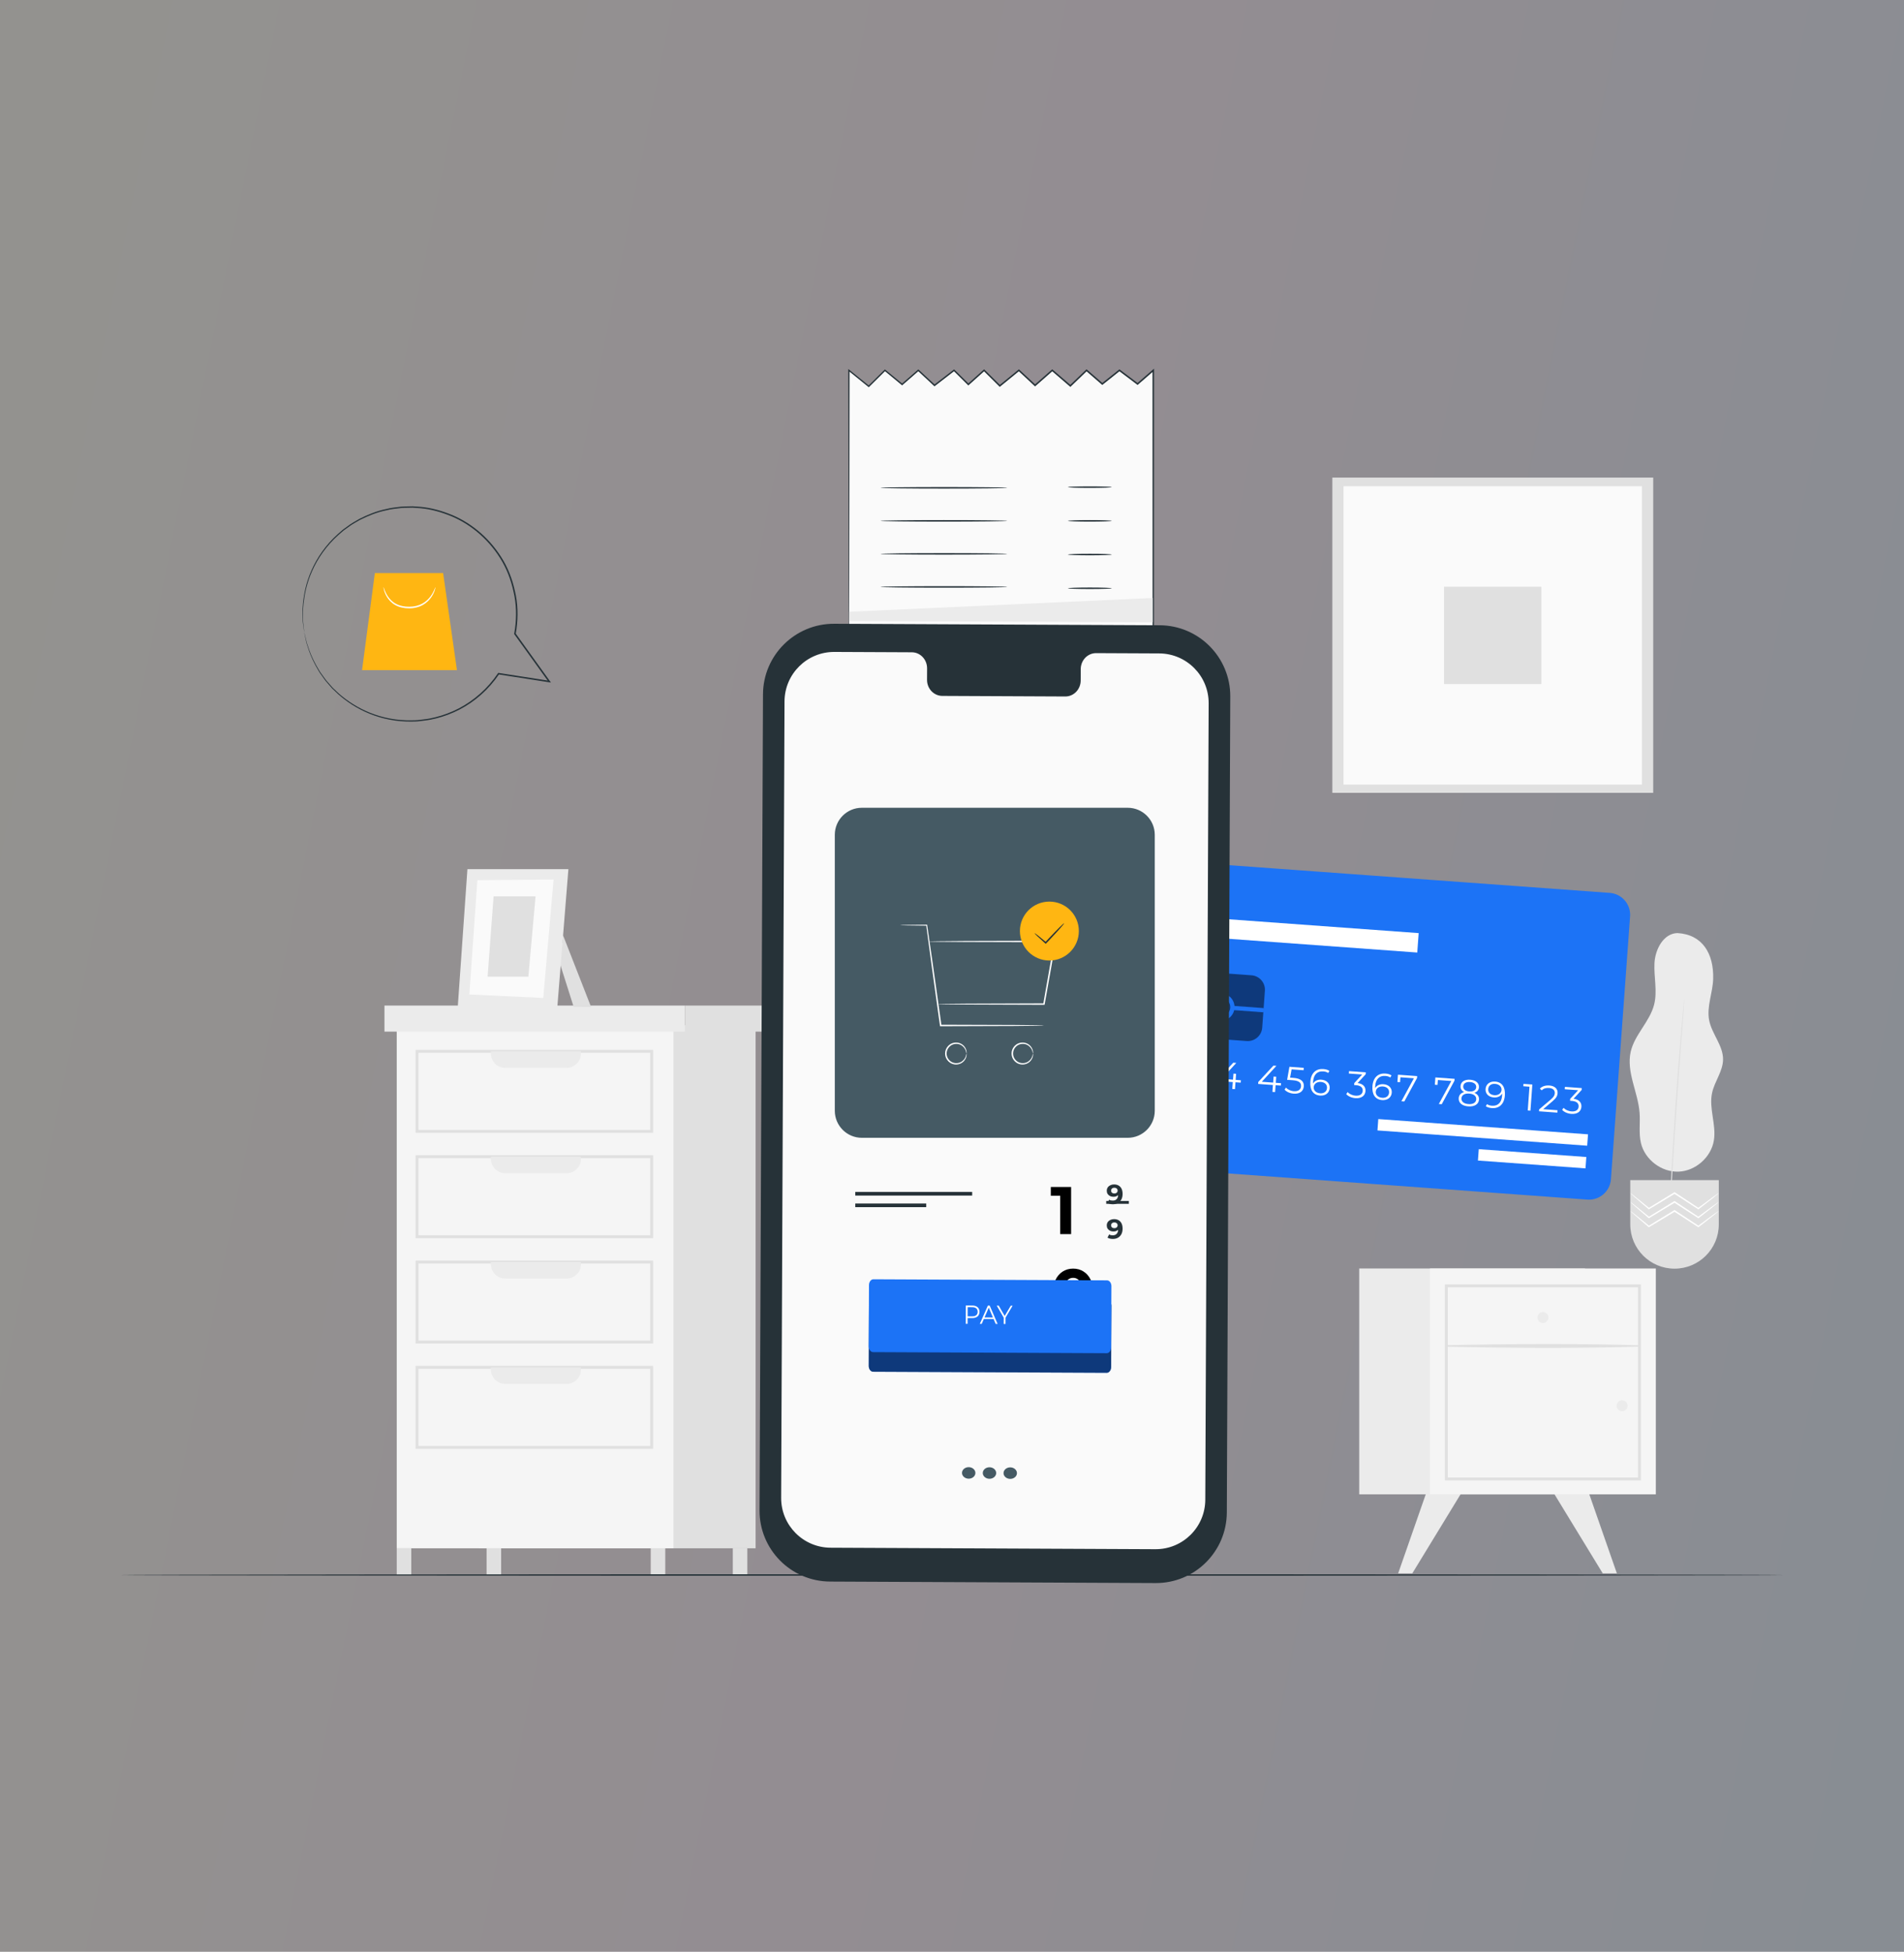 <svg width="439" height="450" viewBox="0 0 439 450" fill="none" xmlns="http://www.w3.org/2000/svg">
<rect x="0" y="0" width="439" height="450" fill="#808080" stroke="none"/>
<rect width="439" height="450" fill="url(#paint0_linear_1485_6389)" fill-opacity="0.15"/>
<path d="M174.218 236.363H110.41V356.981H174.218V236.363Z" fill="#E0E0E0"/>
<path d="M155.281 236.363H91.474V356.981H155.281V236.363Z" fill="#F5F5F5"/>
<path d="M150.583 261.191H95.814V242.071H150.583V261.191ZM96.486 260.518H149.91V242.744H96.486V260.518Z" fill="#E0E0E0"/>
<path d="M130.632 246.218H116.506C114.667 246.218 113.177 244.727 113.177 242.888V242.408H133.962V242.888C133.962 244.727 132.471 246.218 130.632 246.218Z" fill="#EBEBEB"/>
<path d="M150.583 285.478H95.814V266.359H150.583V285.478ZM96.486 284.805H149.91V267.032H96.486V284.805Z" fill="#E0E0E0"/>
<path d="M130.632 270.505H116.506C114.667 270.505 113.177 269.014 113.177 267.175V266.695H133.962V267.175C133.962 269.014 132.471 270.505 130.632 270.505Z" fill="#EBEBEB"/>
<path d="M150.584 309.765H95.814V290.645H150.584V309.765ZM96.487 309.092H149.911V291.318H96.487V309.092Z" fill="#E0E0E0"/>
<path d="M130.633 294.792H116.507C114.668 294.792 113.178 293.301 113.178 291.462V290.981H133.963V291.462C133.963 293.3 132.472 294.792 130.633 294.792Z" fill="#EBEBEB"/>
<path d="M150.583 334.051H95.814V314.932H150.583V334.051ZM96.486 333.378H149.91V315.605H96.486V333.378Z" fill="#E0E0E0"/>
<path d="M130.632 319.079H116.506C114.667 319.079 113.177 317.588 113.177 315.749V315.269H133.962V315.749C133.962 317.587 132.471 319.079 130.632 319.079Z" fill="#EBEBEB"/>
<path d="M157.948 231.849H88.642V237.857H157.948V231.849Z" fill="#EBEBEB"/>
<path d="M178.792 231.849H157.95V237.857H178.792V231.849Z" fill="#E0E0E0"/>
<path d="M94.827 356.981H91.474V363.142H94.827V356.981Z" fill="#E0E0E0"/>
<path d="M115.546 356.98H112.192V363.142H115.546V356.98Z" fill="#E0E0E0"/>
<path d="M153.389 356.981H150.036V363.142H153.389V356.981Z" fill="#E0E0E0"/>
<path d="M172.311 356.981H168.958V363.142H172.311V356.981Z" fill="#E0E0E0"/>
<path d="M386.765 215.134C383.566 215.203 381.633 218.855 381.468 222.051C381.303 225.248 382.174 228.515 381.389 231.618C380.392 235.558 376.899 238.52 375.991 242.482C374.919 247.154 377.681 251.812 378.036 256.593C378.208 258.918 377.809 261.297 378.351 263.565C379.266 267.389 383.1 270.295 387.029 270.143C390.958 269.99 394.555 266.794 395.17 262.91C395.744 259.288 393.977 255.557 394.752 251.973C395.324 249.324 397.245 247.005 397.279 244.295C397.319 241.07 394.694 238.412 394.077 235.247C393.46 232.08 394.918 228.888 395.001 225.663C395.15 219.879 392.542 215.47 386.765 215.134Z" fill="#EBEBEB"/>
<path d="M388.35 230.236C388.361 230.237 388.356 230.413 388.337 230.75C388.314 231.112 388.281 231.601 388.241 232.218C388.145 233.52 388.009 235.357 387.843 237.614C387.501 242.169 387.036 248.462 386.565 255.417C386.095 262.373 385.707 268.672 385.431 273.232C385.292 275.491 385.179 277.328 385.099 278.633C385.056 279.248 385.022 279.738 384.996 280.1C384.969 280.435 384.95 280.612 384.94 280.611C384.929 280.61 384.928 280.433 384.935 280.097C384.946 279.735 384.962 279.244 384.981 278.627C385.038 277.322 385.119 275.483 385.217 273.221C385.438 268.657 385.792 262.355 386.263 255.397C386.735 248.442 387.233 242.149 387.63 237.597C387.836 235.343 388.005 233.509 388.124 232.209C388.188 231.594 388.239 231.106 388.277 230.746C388.315 230.411 388.34 230.235 388.35 230.236Z" fill="#E0E0E0"/>
<path d="M386.094 292.512C391.732 292.512 396.302 287.942 396.302 282.304V272.095H375.885V282.304C375.885 287.941 380.456 292.512 386.094 292.512Z" fill="#E0E0E0"/>
<path d="M375.885 277.117C375.895 277.105 376.011 277.183 376.22 277.34C376.467 277.531 376.763 277.762 377.115 278.035C377.928 278.694 379.001 279.564 380.273 280.594L380.103 280.581C381.808 279.537 383.823 278.302 385.991 276.974L386.003 276.967L386.098 276.91L386.19 276.97C388.198 278.294 390.071 279.529 391.667 280.582L391.496 280.588C392.89 279.558 394.067 278.69 394.956 278.033C395.344 277.758 395.668 277.528 395.938 277.338C396.167 277.182 396.294 277.104 396.303 277.117C396.312 277.13 396.204 277.231 395.993 277.41C395.737 277.619 395.429 277.87 395.061 278.171C394.191 278.853 393.04 279.755 391.677 280.825L391.595 280.889L391.505 280.831C389.901 279.792 388.017 278.571 385.999 277.264L386.186 277.267L386.174 277.274C383.995 278.584 381.969 279.802 380.256 280.831L380.165 280.886L380.086 280.819C378.847 279.75 377.801 278.848 377.008 278.165C376.676 277.867 376.397 277.616 376.165 277.408C375.973 277.229 375.876 277.128 375.885 277.117Z" fill="white"/>
<path d="M375.885 275.074C375.895 275.063 376.011 275.14 376.22 275.297C376.467 275.489 376.763 275.719 377.115 275.993C377.928 276.651 379.001 277.521 380.273 278.551L380.103 278.538C381.808 277.494 383.823 276.259 385.991 274.931L386.003 274.924L386.098 274.866L386.19 274.927C388.198 276.25 390.071 277.486 391.667 278.538L391.496 278.544C392.89 277.514 394.067 276.645 394.956 275.989C395.344 275.714 395.668 275.485 395.938 275.294C396.167 275.137 396.294 275.06 396.303 275.073C396.312 275.086 396.204 275.187 395.993 275.366C395.737 275.575 395.429 275.826 395.061 276.127C394.191 276.809 393.04 277.711 391.677 278.781L391.595 278.844L391.505 278.787C389.901 277.748 388.017 276.527 385.999 275.219L386.186 275.223L386.174 275.23C383.995 276.54 381.969 277.758 380.256 278.787L380.165 278.842L380.086 278.774C378.847 277.706 377.801 276.804 377.008 276.121C376.676 275.822 376.397 275.572 376.165 275.363C375.973 275.186 375.876 275.086 375.885 275.074Z" fill="white"/>
<path d="M375.885 279.193C375.895 279.182 376.011 279.259 376.22 279.416C376.467 279.608 376.763 279.838 377.115 280.112C377.928 280.77 379.001 281.64 380.273 282.67L380.103 282.657C381.808 281.613 383.823 280.378 385.991 279.05L386.003 279.043L386.098 278.986L386.19 279.046C388.198 280.37 390.071 281.605 391.667 282.657L391.496 282.663C392.89 281.634 394.067 280.765 394.956 280.108C395.344 279.834 395.668 279.604 395.938 279.413C396.167 279.257 396.294 279.18 396.303 279.192C396.312 279.205 396.204 279.306 395.993 279.486C395.737 279.694 395.429 279.945 395.061 280.246C394.191 280.929 393.04 281.831 391.677 282.9L391.595 282.965L391.505 282.907C389.901 281.868 388.017 280.647 385.999 279.34L386.186 279.343L386.174 279.351C383.995 280.66 381.969 281.878 380.256 282.908L380.165 282.962L380.086 282.895C378.847 281.826 377.801 280.925 377.008 280.241C376.676 279.943 376.397 279.692 376.165 279.484C375.973 279.305 375.876 279.205 375.885 279.193Z" fill="white"/>
<path d="M366.28 344.073L372.799 362.764H369.54L358.133 344.073H366.28Z" fill="#EBEBEB"/>
<path d="M328.891 344.073L322.372 362.764H325.631L337.038 344.073H328.891Z" fill="#EBEBEB"/>
<path d="M313.389 344.545H365.465V292.469H313.389V344.545Z" fill="#EBEBEB"/>
<path d="M329.707 344.545H381.782V292.469H329.707V344.545Z" fill="#F5F5F5"/>
<path d="M378.341 341.334H333.145V296.138H378.341V341.334ZM333.817 340.661H377.668V296.811H333.817V340.661Z" fill="#E0E0E0"/>
<path d="M377.744 310.17C363.044 309.74 348.183 309.852 333.48 310.151C333.253 310.156 333.253 310.5 333.48 310.504C348.183 310.803 363.044 310.914 377.744 310.485C377.946 310.479 377.947 310.176 377.744 310.17Z" fill="#E0E0E0"/>
<path d="M354.475 303.775C354.475 304.475 355.042 305.043 355.742 305.043C356.442 305.043 357.009 304.475 357.009 303.775C357.009 303.075 356.442 302.508 355.742 302.508C355.042 302.508 354.475 303.075 354.475 303.775Z" fill="#EBEBEB"/>
<path d="M372.734 324.116C372.734 324.816 373.302 325.384 374.001 325.384C374.701 325.384 375.269 324.816 375.269 324.116C375.269 323.416 374.701 322.848 374.001 322.848C373.302 322.849 372.734 323.416 372.734 324.116Z" fill="#EBEBEB"/>
<path d="M129.829 215.659L136.288 232.182L132.273 232.164L129.055 222.009L129.829 215.659Z" fill="#E0E0E0"/>
<path d="M107.773 200.392L105.553 232.052L128.474 232.53L131.054 200.392H107.773Z" fill="#EBEBEB"/>
<path d="M110.067 202.942L108.219 229.294L125.258 230.093L127.639 202.786L110.067 202.942Z" fill="#FAFAFA"/>
<path d="M113.806 206.668L112.423 225.192H121.823L123.482 206.668H113.806Z" fill="#E0E0E0"/>
<path d="M381.175 110.114H307.196V182.802H381.175V110.114Z" fill="#E0E0E0"/>
<path d="M378.563 112.104H309.77V180.897H378.563V112.104Z" fill="#FAFAFA"/>
<path d="M355.387 135.279H332.944V157.721H355.387V135.279Z" fill="#E0E0E0"/>
<path d="M411.428 363.142C411.428 363.239 325.492 363.317 219.509 363.317C113.489 363.317 27.571 363.238 27.571 363.142C27.571 363.045 113.489 362.967 219.509 362.967C325.492 362.967 411.428 363.045 411.428 363.142Z" fill="#263238"/>
<path d="M365.999 276.586L267.372 269.402C264.576 269.198 262.475 266.766 262.679 263.971L267.093 203.376C267.297 200.581 269.728 198.48 272.523 198.684L371.151 205.869C373.947 206.073 376.047 208.503 375.843 211.299L371.429 271.893C371.225 274.688 368.794 276.789 365.999 276.586Z" fill="#1C73F6"/>
<path d="M273.828 244.257L273.389 250.293L272.768 250.248L273.168 244.764L271.745 244.66L271.785 244.109L273.828 244.257Z" fill="white"/>
<path d="M279.638 250.193L279.597 250.745L275.363 250.437L275.396 249.998L278.084 247.722C278.814 247.1 278.973 246.704 279.002 246.29C279.054 245.592 278.594 245.124 277.671 245.058C276.963 245.006 276.405 245.182 275.975 245.61L275.562 245.199C276.068 244.681 276.841 244.425 277.764 244.492C278.988 244.581 279.718 245.259 279.646 246.268C279.603 246.845 279.384 247.349 278.516 248.084L276.317 249.951L279.638 250.193Z" fill="white"/>
<path d="M286.068 249.621L284.861 249.533L284.745 251.119L284.124 251.074L284.24 249.488L280.834 249.241L280.867 248.792L284.357 245.023L285.046 245.074L281.676 248.747L284.297 248.937L284.399 247.54L285.002 247.584L284.9 248.981L286.108 249.069L286.068 249.621Z" fill="white"/>
<path d="M295.319 250.295L294.112 250.208L293.996 251.794L293.375 251.749L293.491 250.162L290.085 249.914L290.118 249.465L293.608 245.697L294.298 245.747L290.927 249.42L293.549 249.611L293.651 248.214L294.254 248.258L294.152 249.655L295.359 249.742L295.319 250.295Z" fill="white"/>
<path d="M300.609 250.49C300.534 251.516 299.76 252.266 298.285 252.158C297.415 252.095 296.609 251.733 296.178 251.225L296.516 250.755C296.874 251.189 297.542 251.532 298.318 251.589C299.344 251.663 299.925 251.203 299.978 250.47C300.035 249.694 299.587 249.175 298.052 249.064L296.767 248.97L297.298 245.966L300.601 246.207L300.56 246.758L297.8 246.557L297.454 248.465L298.229 248.521C300.049 248.655 300.686 249.42 300.609 250.49Z" fill="white"/>
<path d="M306.577 250.899C306.495 252.028 305.554 252.688 304.381 252.602C302.777 252.485 301.987 251.309 302.126 249.404C302.275 247.351 303.474 246.364 305.113 246.483C305.656 246.523 306.158 246.655 306.52 246.915L306.234 247.397C305.939 247.168 305.53 247.06 305.082 247.028C303.779 246.932 302.882 247.708 302.763 249.347C302.753 249.485 302.749 249.657 302.753 249.84C303.104 249.198 303.837 248.878 304.674 248.939C305.872 249.027 306.657 249.795 306.577 250.899ZM305.964 250.871C306.021 250.078 305.472 249.526 304.541 249.458C303.618 249.391 302.948 249.915 302.893 250.665C302.845 251.328 303.351 251.999 304.394 252.075C305.265 252.138 305.905 251.674 305.964 250.871Z" fill="white"/>
<path d="M314.833 251.569C314.76 252.578 313.97 253.301 312.513 253.195C311.642 253.131 310.828 252.768 310.396 252.26L310.734 251.791C311.092 252.224 311.769 252.568 312.555 252.625C313.554 252.698 314.14 252.273 314.195 251.522C314.248 250.798 313.773 250.287 312.653 250.205L312.221 250.174L312.255 249.716L314.08 247.742L310.993 247.518L311.034 246.966L314.914 247.248L314.882 247.689L313.019 249.711C314.306 249.875 314.903 250.604 314.833 251.569Z" fill="white"/>
<path d="M320.892 251.941C320.81 253.071 319.867 253.731 318.695 253.645C317.092 253.528 316.302 252.353 316.44 250.447C316.59 248.394 317.789 247.407 319.427 247.526C319.97 247.566 320.472 247.697 320.834 247.958L320.549 248.44C320.252 248.211 319.845 248.103 319.396 248.07C318.094 247.975 317.197 248.751 317.078 250.389C317.068 250.527 317.063 250.7 317.067 250.882C317.418 250.24 318.152 249.921 318.988 249.982C320.186 250.07 320.972 250.837 320.892 251.941ZM320.278 251.914C320.336 251.12 319.786 250.569 318.855 250.501C317.933 250.434 317.262 250.958 317.207 251.707C317.159 252.371 317.665 253.042 318.708 253.117C319.58 253.181 320.219 252.716 320.278 251.914Z" fill="white"/>
<path d="M326.754 248.113L326.721 248.552L323.787 253.965L323.115 253.915L325.998 248.612L322.894 248.386L322.812 249.516L322.199 249.471L322.322 247.791L326.754 248.113Z" fill="white"/>
<path d="M335.383 248.741L335.351 249.18L332.417 254.592L331.745 254.544L334.628 249.24L331.524 249.014L331.441 250.144L330.829 250.1L330.952 248.418L335.383 248.741Z" fill="white"/>
<path d="M341.007 253.529C340.93 254.598 339.976 255.196 338.535 255.091C337.087 254.985 336.256 254.257 336.334 253.188C336.387 252.464 336.838 251.985 337.606 251.79C337.012 251.504 336.709 251.022 336.754 250.393C336.825 249.41 337.707 248.859 338.984 248.951C340.259 249.044 341.069 249.719 340.997 250.702C340.952 251.332 340.573 251.764 339.935 251.96C340.675 252.265 341.059 252.813 341.007 253.529ZM340.37 253.474C340.424 252.732 339.82 252.22 338.751 252.142C337.682 252.064 337.019 252.484 336.965 253.225C336.91 253.975 337.506 254.487 338.575 254.565C339.644 254.643 340.315 254.224 340.37 253.474ZM338.786 251.65C339.726 251.718 340.317 251.337 340.366 250.681C340.415 250 339.85 249.544 338.944 249.478C338.031 249.41 337.423 249.782 337.374 250.455C337.325 251.119 337.846 251.582 338.786 251.65Z" fill="white"/>
<path d="M346.972 252.567C346.822 254.619 345.624 255.608 343.986 255.488C343.442 255.448 342.94 255.316 342.578 255.055L342.865 254.573C343.161 254.803 343.568 254.91 344.017 254.943C345.319 255.038 346.217 254.263 346.335 252.625C346.346 252.487 346.35 252.314 346.345 252.132C345.995 252.774 345.262 253.093 344.425 253.032C343.227 252.945 342.442 252.176 342.522 251.074C342.604 249.944 343.546 249.284 344.718 249.37C346.322 249.485 347.112 250.662 346.972 252.567ZM346.206 251.306C346.254 250.643 345.748 249.973 344.705 249.897C343.834 249.833 343.194 250.298 343.135 251.1C343.077 251.893 343.627 252.445 344.558 252.513C345.48 252.58 346.151 252.057 346.206 251.306Z" fill="white"/>
<path d="M353.309 250.047L352.87 256.084L352.248 256.038L352.648 250.554L351.226 250.451L351.266 249.899L353.309 250.047Z" fill="white"/>
<path d="M359.118 255.983L359.078 256.534L354.844 256.226L354.876 255.786L357.564 253.511C358.294 252.889 358.453 252.492 358.483 252.078C358.534 251.381 358.074 250.914 357.152 250.846C356.445 250.795 355.885 250.971 355.455 251.398L355.044 250.988C355.549 250.469 356.322 250.214 357.245 250.28C358.469 250.37 359.2 251.048 359.127 252.056C359.084 252.634 358.865 253.138 357.997 253.872L355.797 255.74L359.118 255.983Z" fill="white"/>
<path d="M364.62 255.196C364.546 256.205 363.756 256.928 362.3 256.821C361.428 256.758 360.614 256.395 360.183 255.887L360.52 255.418C360.878 255.852 361.556 256.195 362.341 256.252C363.341 256.324 363.926 255.899 363.981 255.149C364.034 254.425 363.559 253.914 362.438 253.832L362.007 253.801L362.041 253.343L363.866 251.369L360.779 251.144L360.819 250.593L364.7 250.875L364.668 251.315L362.803 253.338C364.093 253.502 364.69 254.231 364.62 255.196Z" fill="white"/>
<path d="M317.788 258.017L317.597 260.639L365.954 264.159L366.145 261.537L317.788 258.017Z" fill="white"/>
<path d="M340.954 264.959L340.763 267.582L365.564 269.387L365.755 266.765L340.954 264.959Z" fill="white"/>
<g opacity="0.5">
<path d="M287.451 240.025L273.823 239.032C271.983 238.898 270.601 237.298 270.735 235.458L271.354 226.963C271.488 225.124 273.088 223.741 274.927 223.875L288.554 224.867C290.394 225.001 291.777 226.601 291.643 228.44L291.025 236.935C290.892 238.776 289.292 240.159 287.451 240.025Z" fill="black"/>
</g>
<path d="M270.799 234.594L270.87 233.622L281.316 234.383C282.521 234.47 283.574 233.562 283.662 232.355C283.75 231.149 282.827 230.083 281.635 230.01L271.188 229.248L271.26 228.276L281.706 229.038C283.447 229.165 284.761 230.684 284.635 232.426C284.508 234.168 282.987 235.482 281.247 235.356L270.799 234.594Z" fill="#1C73F6"/>
<path d="M284.194 231.903L284.122 232.875L291.292 233.404L291.364 232.432L284.194 231.903Z" fill="#1C73F6"/>
<path d="M327.1 215.143L274.917 211.34L274.591 215.819L326.774 219.622L327.1 215.143Z" fill="white"/>
<path d="M195.729 152.133V85.382L200.304 89.078L204.041 85.382L207.997 88.639L211.733 85.382L215.47 88.858L219.976 85.382L223.272 88.639L226.899 85.382L230.526 88.968L234.921 85.382L238.657 88.858L242.614 85.382L246.789 88.968L250.526 85.382L254.152 88.529L258.109 85.382L262.285 88.529L265.912 85.382V152.133H195.729Z" fill="#FAFAFA"/>
<path d="M195.728 152.133C195.728 152.133 196.174 152.123 197.024 152.117C197.879 152.112 199.135 152.107 200.773 152.1C204.057 152.091 208.865 152.077 214.995 152.061C227.246 152.043 244.772 152.017 265.911 151.985L265.762 152.134C265.755 132.757 265.746 109.916 265.736 85.383L266.025 85.515C264.883 86.506 263.644 87.581 262.399 88.661L262.292 88.754L262.179 88.669C260.858 87.674 259.434 86.601 258.003 85.523L258.217 85.52C257.851 85.812 257.452 86.129 257.054 86.445C256.116 87.191 255.181 87.935 254.261 88.666L254.148 88.757L254.038 88.661C252.816 87.601 251.611 86.555 250.411 85.515L250.647 85.509C249.394 86.711 248.149 87.906 246.91 89.094L246.796 89.204L246.675 89.101C245.275 87.898 243.883 86.703 242.5 85.514L242.728 85.513C241.4 86.679 240.082 87.837 238.771 88.988L238.654 89.091L238.539 88.985C237.284 87.817 236.04 86.659 234.804 85.508L235.029 85.516C233.55 86.722 232.085 87.916 230.633 89.1L230.514 89.197L230.405 89.089C229.186 87.884 227.979 86.688 226.78 85.503L227.012 85.508C225.791 86.603 224.583 87.688 223.384 88.763L223.267 88.868L223.155 88.758C222.043 87.659 220.947 86.575 219.86 85.5L220.077 85.513C218.554 86.687 217.054 87.844 215.569 88.987L215.46 89.071L215.359 88.977C214.093 87.797 212.852 86.642 211.625 85.499L211.839 85.503C210.566 86.61 209.327 87.69 208.101 88.757L208 88.844L207.897 88.76C206.546 87.647 205.237 86.567 203.943 85.501L204.149 85.491C202.867 86.758 201.63 87.979 200.41 89.184L200.314 89.279L200.209 89.194C198.635 87.922 197.123 86.698 195.636 85.495L195.874 85.382C195.842 105.485 195.817 122.154 195.798 133.806C195.782 139.636 195.769 144.209 195.76 147.333C195.753 148.891 195.747 150.086 195.743 150.899C195.738 151.709 195.728 152.133 195.728 152.133C195.728 152.133 195.717 151.73 195.712 150.932C195.708 150.125 195.702 148.94 195.695 147.394C195.686 144.277 195.673 139.715 195.657 133.899C195.639 122.225 195.613 105.525 195.582 85.383L195.581 85.077L195.82 85.269C197.309 86.47 198.823 87.691 200.398 88.962L200.198 88.972C201.417 87.764 202.651 86.541 203.932 85.273L204.031 85.175L204.138 85.264C205.434 86.328 206.745 87.406 208.097 88.517L207.893 88.52C209.118 87.451 210.356 86.371 211.628 85.262L211.736 85.167L211.842 85.265C213.071 86.407 214.312 87.561 215.58 88.739L215.37 88.73C216.853 87.585 218.352 86.427 219.874 85.252L219.988 85.164L220.091 85.266C221.179 86.34 222.277 87.422 223.389 88.521L223.16 88.515C224.358 87.439 225.566 86.354 226.785 85.258L226.904 85.151L227.017 85.263C228.217 86.449 229.425 87.643 230.645 88.848L230.417 88.837C231.869 87.652 233.333 86.457 234.812 85.25L234.928 85.155L235.037 85.257C236.274 86.407 237.519 87.564 238.774 88.732L238.543 88.729C239.853 87.577 241.17 86.418 242.498 85.252L242.612 85.152L242.726 85.25C244.11 86.438 245.501 87.633 246.902 88.836L246.668 88.842C247.906 87.654 249.151 86.459 250.404 85.256L250.519 85.146L250.64 85.25C251.839 86.291 253.044 87.336 254.266 88.396L254.043 88.391C254.962 87.66 255.897 86.916 256.835 86.171C257.233 85.854 257.632 85.537 257.999 85.246L258.105 85.162L258.213 85.243C259.645 86.321 261.069 87.395 262.389 88.389L262.169 88.397C263.414 87.317 264.653 86.242 265.796 85.251L266.085 85V85.383C266.076 109.916 266.067 132.757 266.059 152.134V152.283H265.91C244.733 152.251 227.173 152.225 214.9 152.206C208.784 152.189 203.987 152.176 200.711 152.168C199.086 152.16 197.839 152.154 196.99 152.151C196.152 152.144 195.728 152.133 195.728 152.133Z" fill="#263238"/>
<path d="M232.239 112.476C232.239 112.573 225.697 112.651 217.63 112.651C209.559 112.651 203.019 112.572 203.019 112.476C203.019 112.38 209.559 112.301 217.63 112.301C225.697 112.3 232.239 112.379 232.239 112.476Z" fill="#263238"/>
<path d="M232.239 120.092C232.239 120.189 225.697 120.267 217.63 120.267C209.559 120.267 203.019 120.188 203.019 120.092C203.019 119.995 209.559 119.917 217.63 119.917C225.697 119.916 232.239 119.995 232.239 120.092Z" fill="#263238"/>
<path d="M232.239 127.708C232.239 127.805 225.697 127.883 217.63 127.883C209.559 127.883 203.019 127.804 203.019 127.708C203.019 127.611 209.559 127.533 217.63 127.533C225.697 127.532 232.239 127.611 232.239 127.708Z" fill="#263238"/>
<path d="M232.239 135.324C232.239 135.421 225.697 135.499 217.63 135.499C209.559 135.499 203.019 135.42 203.019 135.324C203.019 135.227 209.559 135.149 217.63 135.149C225.697 135.148 232.239 135.227 232.239 135.324Z" fill="#263238"/>
<path d="M256.334 112.319C256.334 112.416 254.072 112.494 251.282 112.494C248.491 112.494 246.23 112.416 246.23 112.319C246.23 112.223 248.491 112.145 251.282 112.145C254.071 112.144 256.334 112.223 256.334 112.319Z" fill="#263238"/>
<path d="M256.334 120.092C256.334 120.189 254.072 120.267 251.282 120.267C248.491 120.267 246.23 120.188 246.23 120.092C246.23 119.995 248.491 119.917 251.282 119.917C254.071 119.916 256.334 119.995 256.334 120.092Z" fill="#263238"/>
<path d="M256.334 127.863C256.334 127.96 254.072 128.038 251.282 128.038C248.491 128.038 246.23 127.959 246.23 127.863C246.23 127.766 248.491 127.688 251.282 127.688C254.071 127.687 256.334 127.766 256.334 127.863Z" fill="#263238"/>
<path d="M256.334 135.635C256.334 135.732 254.072 135.81 251.282 135.81C248.491 135.81 246.23 135.732 246.23 135.635C246.23 135.539 248.491 135.46 251.282 135.46C254.071 135.46 256.334 135.539 256.334 135.635Z" fill="#263238"/>
<path d="M195.78 143.161V141.053L265.756 137.873V143.485L195.78 143.161Z" fill="#EBEBEB"/>
<path d="M266.442 365L191.397 364.653C182.371 364.612 175.087 357.263 175.125 348.237L175.921 160.096C175.959 151.066 183.313 143.777 192.343 143.818L267.389 144.164C276.414 144.206 283.698 151.555 283.66 160.581L282.865 348.721C282.827 357.753 275.474 365.042 266.442 365Z" fill="#263238"/>
<path d="M267.28 150.658L252.731 150.59C250.78 150.581 249.19 152.228 249.182 154.267L249.171 156.906C249.163 158.946 247.573 160.592 245.623 160.584L217.261 160.452C215.31 160.444 213.735 158.782 213.744 156.743L213.755 154.104C213.764 152.064 212.189 150.402 210.237 150.394L205.12 150.37L192.386 150.312C186.061 150.283 180.911 155.387 180.884 161.712L180.108 345.351C180.081 351.673 185.182 356.819 191.503 356.848L266.399 357.193C272.723 357.223 277.873 352.118 277.9 345.793L278.677 162.154C278.703 155.834 273.602 150.687 267.28 150.658Z" fill="#FAFAFA"/>
<path d="M224.894 339.612C224.891 340.345 224.197 340.937 223.343 340.933C222.49 340.929 221.801 340.33 221.804 339.598C221.807 338.865 222.501 338.273 223.355 338.277C224.208 338.281 224.897 338.879 224.894 339.612Z" fill="#455A64"/>
<path d="M229.686 339.635C229.683 340.368 228.989 340.96 228.135 340.956C227.282 340.952 226.593 340.354 226.596 339.621C226.598 338.888 227.293 338.296 228.147 338.3C229 338.304 229.689 338.902 229.686 339.635Z" fill="#455A64"/>
<path d="M234.474 339.657C234.471 340.39 233.776 340.982 232.922 340.978C232.069 340.974 231.38 340.376 231.383 339.643C231.386 338.91 232.08 338.318 232.934 338.322C233.787 338.326 234.477 338.924 234.474 339.657Z" fill="#455A64"/>
<path d="M260.023 262.001H198.707C195.453 262.001 192.815 259.363 192.815 256.109V192.473C192.815 189.218 195.453 186.581 198.707 186.581H260.023C263.277 186.581 265.915 189.218 265.915 192.473V256.109C265.916 259.362 263.277 262.001 260.023 262.001Z" fill="#455A64"/>
<path d="M260.022 262.337H198.707C195.272 262.337 192.479 259.543 192.479 256.108V192.472C192.479 189.038 195.272 186.244 198.707 186.244H260.022C263.456 186.244 266.251 189.038 266.251 192.472V256.108C266.251 259.543 263.457 262.337 260.022 262.337ZM198.708 186.917C195.644 186.917 193.152 189.409 193.152 192.472V256.108C193.152 259.172 195.645 261.664 198.708 261.664H260.023C263.087 261.664 265.579 259.172 265.579 256.108V192.472C265.579 189.408 263.087 186.917 260.023 186.917H198.708Z" fill="#455A64"/>
<path d="M244.449 284.545V274.613L245.536 275.7H242.277V273.682H246.963V284.545H244.449ZM247.429 303.732C246.539 303.732 245.742 303.514 245.039 303.08C244.335 302.635 243.782 301.994 243.378 301.156C242.975 300.317 242.773 299.304 242.773 298.114C242.773 296.924 242.975 295.91 243.378 295.072C243.782 294.234 244.335 293.598 245.039 293.163C245.742 292.718 246.539 292.496 247.429 292.496C248.329 292.496 249.126 292.718 249.819 293.163C250.522 293.598 251.076 294.234 251.479 295.072C251.883 295.91 252.084 296.924 252.084 298.114C252.084 299.304 251.883 300.317 251.479 301.156C251.076 301.994 250.522 302.635 249.819 303.08C249.126 303.514 248.329 303.732 247.429 303.732ZM247.429 301.606C247.853 301.606 248.22 301.487 248.531 301.249C248.851 301.011 249.1 300.633 249.276 300.116C249.462 299.598 249.555 298.931 249.555 298.114C249.555 297.297 249.462 296.629 249.276 296.112C249.1 295.595 248.851 295.217 248.531 294.979C248.22 294.741 247.853 294.622 247.429 294.622C247.015 294.622 246.648 294.741 246.327 294.979C246.017 295.217 245.768 295.595 245.582 296.112C245.406 296.629 245.318 297.297 245.318 298.114C245.318 298.931 245.406 299.598 245.582 300.116C245.768 300.633 246.017 301.011 246.327 301.249C246.648 301.487 247.015 301.606 247.429 301.606Z" fill="black"/>
<path d="M256.858 273.089C257.266 273.089 257.617 273.173 257.912 273.342C258.206 273.51 258.434 273.756 258.593 274.08C258.753 274.4 258.833 274.8 258.833 275.28C258.833 275.789 258.737 276.22 258.543 276.574C258.354 276.927 258.091 277.196 257.754 277.382C257.417 277.567 257.026 277.659 256.58 277.659C256.348 277.659 256.125 277.634 255.911 277.583C255.696 277.533 255.511 277.457 255.355 277.356L255.734 276.605C255.856 276.689 255.987 276.748 256.125 276.782C256.264 276.811 256.409 276.826 256.561 276.826C256.94 276.826 257.241 276.71 257.464 276.479C257.691 276.247 257.804 275.904 257.804 275.45C257.804 275.374 257.802 275.29 257.798 275.197C257.794 275.105 257.783 275.012 257.767 274.92L258.044 275.185C257.973 275.349 257.872 275.488 257.741 275.601C257.611 275.711 257.459 275.795 257.287 275.854C257.114 275.909 256.921 275.936 256.706 275.936C256.424 275.936 256.167 275.879 255.936 275.766C255.709 275.652 255.526 275.492 255.387 275.286C255.252 275.08 255.185 274.838 255.185 274.56C255.185 274.257 255.258 273.996 255.406 273.777C255.557 273.558 255.759 273.39 256.012 273.272C256.268 273.15 256.55 273.089 256.858 273.089ZM256.921 273.853C256.773 273.853 256.645 273.88 256.536 273.935C256.426 273.985 256.34 274.061 256.277 274.162C256.214 274.259 256.182 274.375 256.182 274.509C256.182 274.711 256.25 274.873 256.384 274.995C256.523 275.113 256.706 275.172 256.933 275.172C257.081 275.172 257.211 275.145 257.325 275.09C257.443 275.031 257.533 274.951 257.596 274.85C257.659 274.749 257.691 274.636 257.691 274.509C257.691 274.383 257.659 274.272 257.596 274.175C257.537 274.074 257.451 273.996 257.337 273.941C257.224 273.882 257.085 273.853 256.921 273.853ZM256.858 281.089C257.266 281.089 257.617 281.173 257.912 281.342C258.206 281.51 258.434 281.756 258.593 282.08C258.753 282.4 258.833 282.8 258.833 283.28C258.833 283.789 258.737 284.22 258.543 284.574C258.354 284.927 258.091 285.196 257.754 285.382C257.417 285.567 257.026 285.659 256.58 285.659C256.348 285.659 256.125 285.634 255.911 285.583C255.696 285.533 255.511 285.457 255.355 285.356L255.734 284.605C255.856 284.689 255.987 284.748 256.125 284.782C256.264 284.811 256.409 284.826 256.561 284.826C256.94 284.826 257.241 284.71 257.464 284.479C257.691 284.247 257.804 283.904 257.804 283.45C257.804 283.374 257.802 283.29 257.798 283.197C257.794 283.105 257.783 283.012 257.767 282.92L258.044 283.185C257.973 283.349 257.872 283.488 257.741 283.601C257.611 283.711 257.459 283.795 257.287 283.854C257.114 283.909 256.921 283.936 256.706 283.936C256.424 283.936 256.167 283.879 255.936 283.766C255.709 283.652 255.526 283.492 255.387 283.286C255.252 283.08 255.185 282.838 255.185 282.56C255.185 282.257 255.258 281.996 255.406 281.777C255.557 281.558 255.759 281.39 256.012 281.272C256.268 281.15 256.55 281.089 256.858 281.089ZM256.921 281.853C256.773 281.853 256.645 281.88 256.536 281.935C256.426 281.985 256.34 282.061 256.277 282.162C256.214 282.259 256.182 282.375 256.182 282.509C256.182 282.711 256.25 282.873 256.384 282.995C256.523 283.113 256.706 283.172 256.933 283.172C257.081 283.172 257.211 283.145 257.325 283.09C257.443 283.031 257.533 282.951 257.596 282.85C257.659 282.749 257.691 282.636 257.691 282.509C257.691 282.383 257.659 282.272 257.596 282.175C257.537 282.074 257.451 281.996 257.337 281.941C257.224 281.882 257.085 281.853 256.921 281.853Z" fill="#263238"/>
<path d="M260.28 276.898H255.059V277.561H260.28V276.898Z" fill="#263238"/>
<path d="M224.151 274.82H197.201V275.656H224.151V274.82Z" fill="#263238"/>
<path d="M213.56 277.492H197.201V278.327H213.56V277.492Z" fill="#263238"/>
<path d="M255.181 316.52L201.305 316.272C200.747 316.269 200.297 315.662 200.301 314.915L200.361 300.821C200.363 300.074 200.818 299.472 201.376 299.474L255.252 299.723C255.81 299.725 256.26 300.332 256.256 301.079L256.196 315.173C256.194 315.92 255.739 316.523 255.181 316.52Z" fill="#1C73F6"/>
<g opacity="0.5">
<path d="M255.181 316.52L201.305 316.272C200.747 316.269 200.297 315.662 200.301 314.915L200.361 300.821C200.363 300.074 200.818 299.472 201.376 299.474L255.252 299.723C255.81 299.725 256.26 300.332 256.256 301.079L256.196 315.173C256.194 315.92 255.739 316.523 255.181 316.52Z" fill="black"/>
</g>
<path d="M255.181 312.002L201.305 311.754C200.747 311.751 200.297 311.144 200.301 310.397L200.361 296.303C200.363 295.556 200.818 294.954 201.376 294.956L255.252 295.205C255.81 295.208 256.26 295.815 256.256 296.562L256.196 310.655C256.194 311.402 255.739 312.005 255.181 312.002Z" fill="#1C73F6"/>
<path d="M225.842 302.464C225.838 303.362 225.213 303.902 224.185 303.897L223.101 303.892L223.095 305.224L222.668 305.222L222.685 301.002L224.197 301.01C225.224 301.015 225.845 301.56 225.842 302.464ZM225.415 302.462C225.418 301.787 224.992 301.399 224.185 301.395L223.111 301.391L223.102 303.5L224.176 303.505C224.983 303.509 225.413 303.125 225.415 302.462Z" fill="white"/>
<path d="M229.09 304.124L226.84 304.114L226.35 305.239L225.906 305.237L227.77 301.026L228.192 301.028L230.02 305.256L229.571 305.253L229.09 304.124ZM228.936 303.762L227.976 301.491L226.997 303.753L228.936 303.762Z" fill="white"/>
<path d="M231.844 303.805L231.837 305.264L231.417 305.262L231.423 303.803L229.818 301.036L230.275 301.038L231.649 303.413L233.044 301.051L233.471 301.053L231.844 303.805Z" fill="white"/>
<path d="M240.704 236.445C240.704 236.456 240.541 236.467 240.231 236.478C239.889 236.486 239.436 236.496 238.869 236.509C237.648 236.521 235.937 236.539 233.826 236.562C229.516 236.577 223.578 236.596 216.895 236.618L216.744 236.619L216.723 236.468C216.598 235.573 216.465 234.624 216.33 233.663C215.18 225.434 214.179 218.083 213.554 213.33L213.664 213.426C211.76 213.404 210.239 213.387 209.155 213.374C208.656 213.362 208.258 213.353 207.955 213.345C207.682 213.335 207.541 213.325 207.541 213.315C207.541 213.304 207.682 213.294 207.955 213.284C208.258 213.276 208.655 213.267 209.155 213.255C210.239 213.243 211.76 213.225 213.664 213.203L213.759 213.202L213.774 213.299C214.475 218.04 215.527 225.385 216.677 233.614C216.81 234.575 216.942 235.524 217.067 236.419L216.895 236.269C223.577 236.291 229.516 236.311 233.826 236.326C235.937 236.348 237.648 236.366 238.869 236.379C239.437 236.391 239.889 236.402 240.231 236.41C240.541 236.422 240.704 236.434 240.704 236.445Z" fill="white"/>
<path d="M216.204 231.512C216.204 231.502 216.365 231.493 216.675 231.483C217.01 231.477 217.463 231.467 218.037 231.456C219.254 231.444 220.979 231.428 223.133 231.407C227.511 231.391 233.625 231.37 240.703 231.345L240.538 231.483C241.058 228.526 241.621 225.328 242.203 222.017C242.504 220.315 242.801 218.643 243.083 217.048L243.254 217.251C235.034 217.228 227.778 217.207 222.544 217.193C219.962 217.17 217.88 217.153 216.413 217.14C215.715 217.127 215.164 217.117 214.761 217.11C214.589 217.104 214.448 217.098 214.333 217.094C214.237 217.088 214.188 217.083 214.188 217.078C214.188 217.072 214.237 217.067 214.333 217.061C214.448 217.057 214.589 217.052 214.761 217.045C215.164 217.038 215.715 217.028 216.413 217.015C217.88 217.002 219.962 216.985 222.544 216.963C227.778 216.948 235.034 216.928 243.254 216.904L243.461 216.903L243.425 217.107C243.144 218.702 242.849 220.375 242.549 222.077C241.961 225.387 241.394 228.584 240.869 231.541L240.844 231.68L240.704 231.679C233.626 231.654 227.511 231.633 223.133 231.617C220.979 231.596 219.255 231.58 218.037 231.567C217.464 231.556 217.011 231.547 216.675 231.54C216.365 231.532 216.204 231.522 216.204 231.512Z" fill="white"/>
<path d="M222.846 242.907C222.814 242.908 222.811 242.695 222.705 242.343C222.6 241.996 222.355 241.494 221.83 241.113C221.324 240.731 220.5 240.523 219.709 240.823C218.924 241.098 218.25 241.934 218.259 242.907C218.25 243.881 218.923 244.717 219.709 244.992C220.5 245.291 221.324 245.084 221.83 244.701C222.355 244.32 222.6 243.818 222.705 243.472C222.811 243.119 222.814 242.906 222.846 242.907C222.862 242.906 222.908 243.121 222.838 243.505C222.768 243.881 222.542 244.448 221.981 244.898C221.439 245.348 220.513 245.62 219.599 245.295C218.693 244.999 217.898 244.036 217.909 242.907C217.899 241.777 218.693 240.815 219.599 240.519C220.513 240.193 221.439 240.465 221.981 240.916C222.542 241.366 222.768 241.933 222.838 242.309C222.907 242.694 222.862 242.909 222.846 242.907Z" fill="white"/>
<path d="M238.169 242.907C238.137 242.908 238.134 242.695 238.028 242.343C237.923 241.996 237.677 241.494 237.153 241.113C236.647 240.731 235.823 240.523 235.032 240.823C234.247 241.098 233.573 241.934 233.582 242.907C233.573 243.881 234.247 244.717 235.032 244.992C235.823 245.291 236.647 245.084 237.153 244.701C237.677 244.32 237.923 243.818 238.028 243.472C238.134 243.119 238.138 242.906 238.169 242.907C238.185 242.906 238.231 243.121 238.161 243.505C238.091 243.881 237.865 244.448 237.304 244.898C236.762 245.348 235.836 245.62 234.922 245.295C234.015 244.999 233.221 244.036 233.232 242.907C233.221 241.777 234.015 240.815 234.922 240.519C235.836 240.193 236.762 240.465 237.304 240.916C237.865 241.366 238.091 241.933 238.161 242.309C238.231 242.694 238.186 242.909 238.169 242.907Z" fill="white"/>
<path d="M241.953 221.463C245.705 221.463 248.747 218.421 248.747 214.669C248.747 210.916 245.705 207.875 241.953 207.875C238.2 207.875 235.158 210.916 235.158 214.669C235.158 218.421 238.2 221.463 241.953 221.463Z" fill="#FFB612"/>
<path d="M245.354 212.881C245.424 212.947 244.009 214.557 242.195 216.477C241.856 216.831 241.53 217.173 241.221 217.495L241.108 217.612L240.989 217.507C239.524 216.205 238.499 215.226 238.551 215.167C238.603 215.108 239.715 215.986 241.209 217.254L240.977 217.265C241.282 216.939 241.605 216.594 241.939 216.236C243.755 214.317 245.284 212.814 245.354 212.881Z" fill="#263238"/>
<path d="M70.145 145.791C70.145 145.791 70.116 145.645 70.075 145.357C70.034 145.056 69.976 144.63 69.901 144.076C69.871 143.793 69.807 143.479 69.793 143.129C69.784 142.777 69.773 142.393 69.762 141.979C69.758 141.564 69.722 141.115 69.743 140.636C69.778 140.158 69.817 139.649 69.857 139.111C70.078 136.97 70.561 134.328 71.819 131.511C73.052 128.699 75.024 125.705 77.919 123.119C78.283 122.8 78.651 122.476 79.024 122.15C79.417 121.849 79.832 121.565 80.242 121.267C81.041 120.637 81.972 120.17 82.881 119.629C84.767 118.683 86.816 117.819 89.055 117.37C90.158 117.067 91.319 116.977 92.487 116.825C93.072 116.761 93.668 116.785 94.266 116.761C94.565 116.754 94.865 116.748 95.167 116.741C95.468 116.751 95.769 116.785 96.072 116.805C98.502 116.91 100.97 117.492 103.364 118.398C108.18 120.172 112.589 123.735 115.571 128.457C117.08 130.811 118.126 133.506 118.733 136.319C119.404 139.125 119.487 142.105 119.086 145.036C119.032 145.413 118.97 145.789 118.902 146.162L118.872 146.027C121.575 149.787 124.224 153.471 126.789 157.038L127.03 157.372L126.623 157.309C122.591 156.681 118.682 156.074 114.929 155.49L115.093 155.418C112.686 158.987 109.454 161.779 105.936 163.607C104.173 164.515 102.345 165.192 100.513 165.649C99.599 165.881 98.681 166.058 97.767 166.149C97.311 166.204 96.858 166.259 96.408 166.313C95.958 166.366 95.506 166.342 95.06 166.361C91.487 166.448 88.13 165.744 85.243 164.573C82.347 163.403 79.92 161.778 77.969 160.048C77.496 159.598 77.035 159.16 76.586 158.734C76.181 158.267 75.786 157.812 75.404 157.371C75.002 156.945 74.698 156.465 74.376 156.021C74.07 155.567 73.728 155.158 73.482 154.709C72.427 152.957 71.699 151.36 71.235 150.019C71.017 149.345 70.822 148.748 70.654 148.23C70.54 147.702 70.444 147.255 70.365 146.89C70.292 146.537 70.235 146.265 70.194 146.07C70.157 145.886 70.145 145.791 70.145 145.791C70.145 145.791 70.176 145.883 70.222 146.065C70.269 146.259 70.335 146.528 70.421 146.878C70.506 147.24 70.611 147.685 70.735 148.208C70.91 148.722 71.112 149.314 71.339 149.983C71.817 151.312 72.556 152.893 73.618 154.624C73.866 155.068 74.21 155.472 74.516 155.92C74.839 156.358 75.144 156.833 75.545 157.253C75.928 157.689 76.322 158.138 76.727 158.599C77.174 159.019 77.635 159.451 78.106 159.895C80.05 161.6 82.463 163.198 85.334 164.345C88.198 165.493 91.52 166.176 95.052 166.079C95.493 166.06 95.939 166.082 96.384 166.028C96.829 165.973 97.276 165.918 97.727 165.862C98.631 165.77 99.537 165.592 100.44 165.36C102.249 164.905 104.053 164.231 105.792 163.332C109.261 161.52 112.445 158.759 114.815 155.233L114.875 155.145L114.98 155.161C118.733 155.741 122.643 156.346 126.675 156.969L126.509 157.24C123.943 153.673 121.292 149.99 118.587 146.232L118.543 146.171L118.557 146.097C118.624 145.73 118.686 145.36 118.738 144.987C119.133 142.097 119.053 139.16 118.392 136.392C117.794 133.617 116.765 130.96 115.279 128.638C112.343 123.98 107.999 120.458 103.247 118.699C100.887 117.8 98.451 117.221 96.052 117.113C95.753 117.092 95.456 117.057 95.158 117.047L94.269 117.064C93.678 117.087 93.089 117.061 92.51 117.123C91.356 117.271 90.209 117.356 89.118 117.652C86.903 118.089 84.875 118.938 83.006 119.867C82.106 120.4 81.182 120.857 80.39 121.478C79.983 121.772 79.572 122.051 79.181 122.347C78.811 122.67 78.445 122.988 78.083 123.302C75.207 125.85 73.237 128.807 71.997 131.59C70.731 134.376 70.232 136.997 69.991 139.124C69.945 139.659 69.902 140.165 69.862 140.64C69.836 141.116 69.866 141.562 69.865 141.976C69.87 142.39 69.875 142.772 69.879 143.123C69.888 143.473 69.946 143.786 69.97 144.068C70.03 144.623 70.077 145.049 70.11 145.351C70.139 145.641 70.145 145.791 70.145 145.791Z" fill="#263238"/>
<path d="M86.429 132.131L83.478 154.507H105.356L102.168 132.131H86.429Z" fill="#FFB612"/>
<path d="M100.392 135.379C100.415 135.384 100.392 135.619 100.265 136.023C100.137 136.426 99.907 137.002 99.48 137.635C99.056 138.265 98.418 138.953 97.529 139.458C96.647 139.969 95.525 140.255 94.36 140.254C93.195 140.266 92.069 140.019 91.174 139.523C90.269 139.037 89.645 138.319 89.242 137.677C88.838 137.027 88.637 136.438 88.532 136.03C88.427 135.618 88.419 135.381 88.442 135.379C88.501 135.358 88.631 136.312 89.45 137.541C89.863 138.14 90.47 138.798 91.327 139.239C92.175 139.689 93.238 139.914 94.356 139.903C95.475 139.904 96.532 139.642 97.372 139.175C98.219 138.714 98.843 138.081 99.277 137.492C100.141 136.293 100.336 135.357 100.392 135.379Z" fill="white"/>
<defs>
<linearGradient id="paint0_linear_1485_6389" x1="9.74" y1="149.658" x2="480.304" y2="244.014" gradientUnits="userSpaceOnUse">
<stop stop-color="#FFF7E6"/>
<stop offset="0.5" stop-color="#FBD3F7"/>
<stop offset="0.99" stop-color="#B1D5FF"/>
</linearGradient>
</defs>
</svg>
